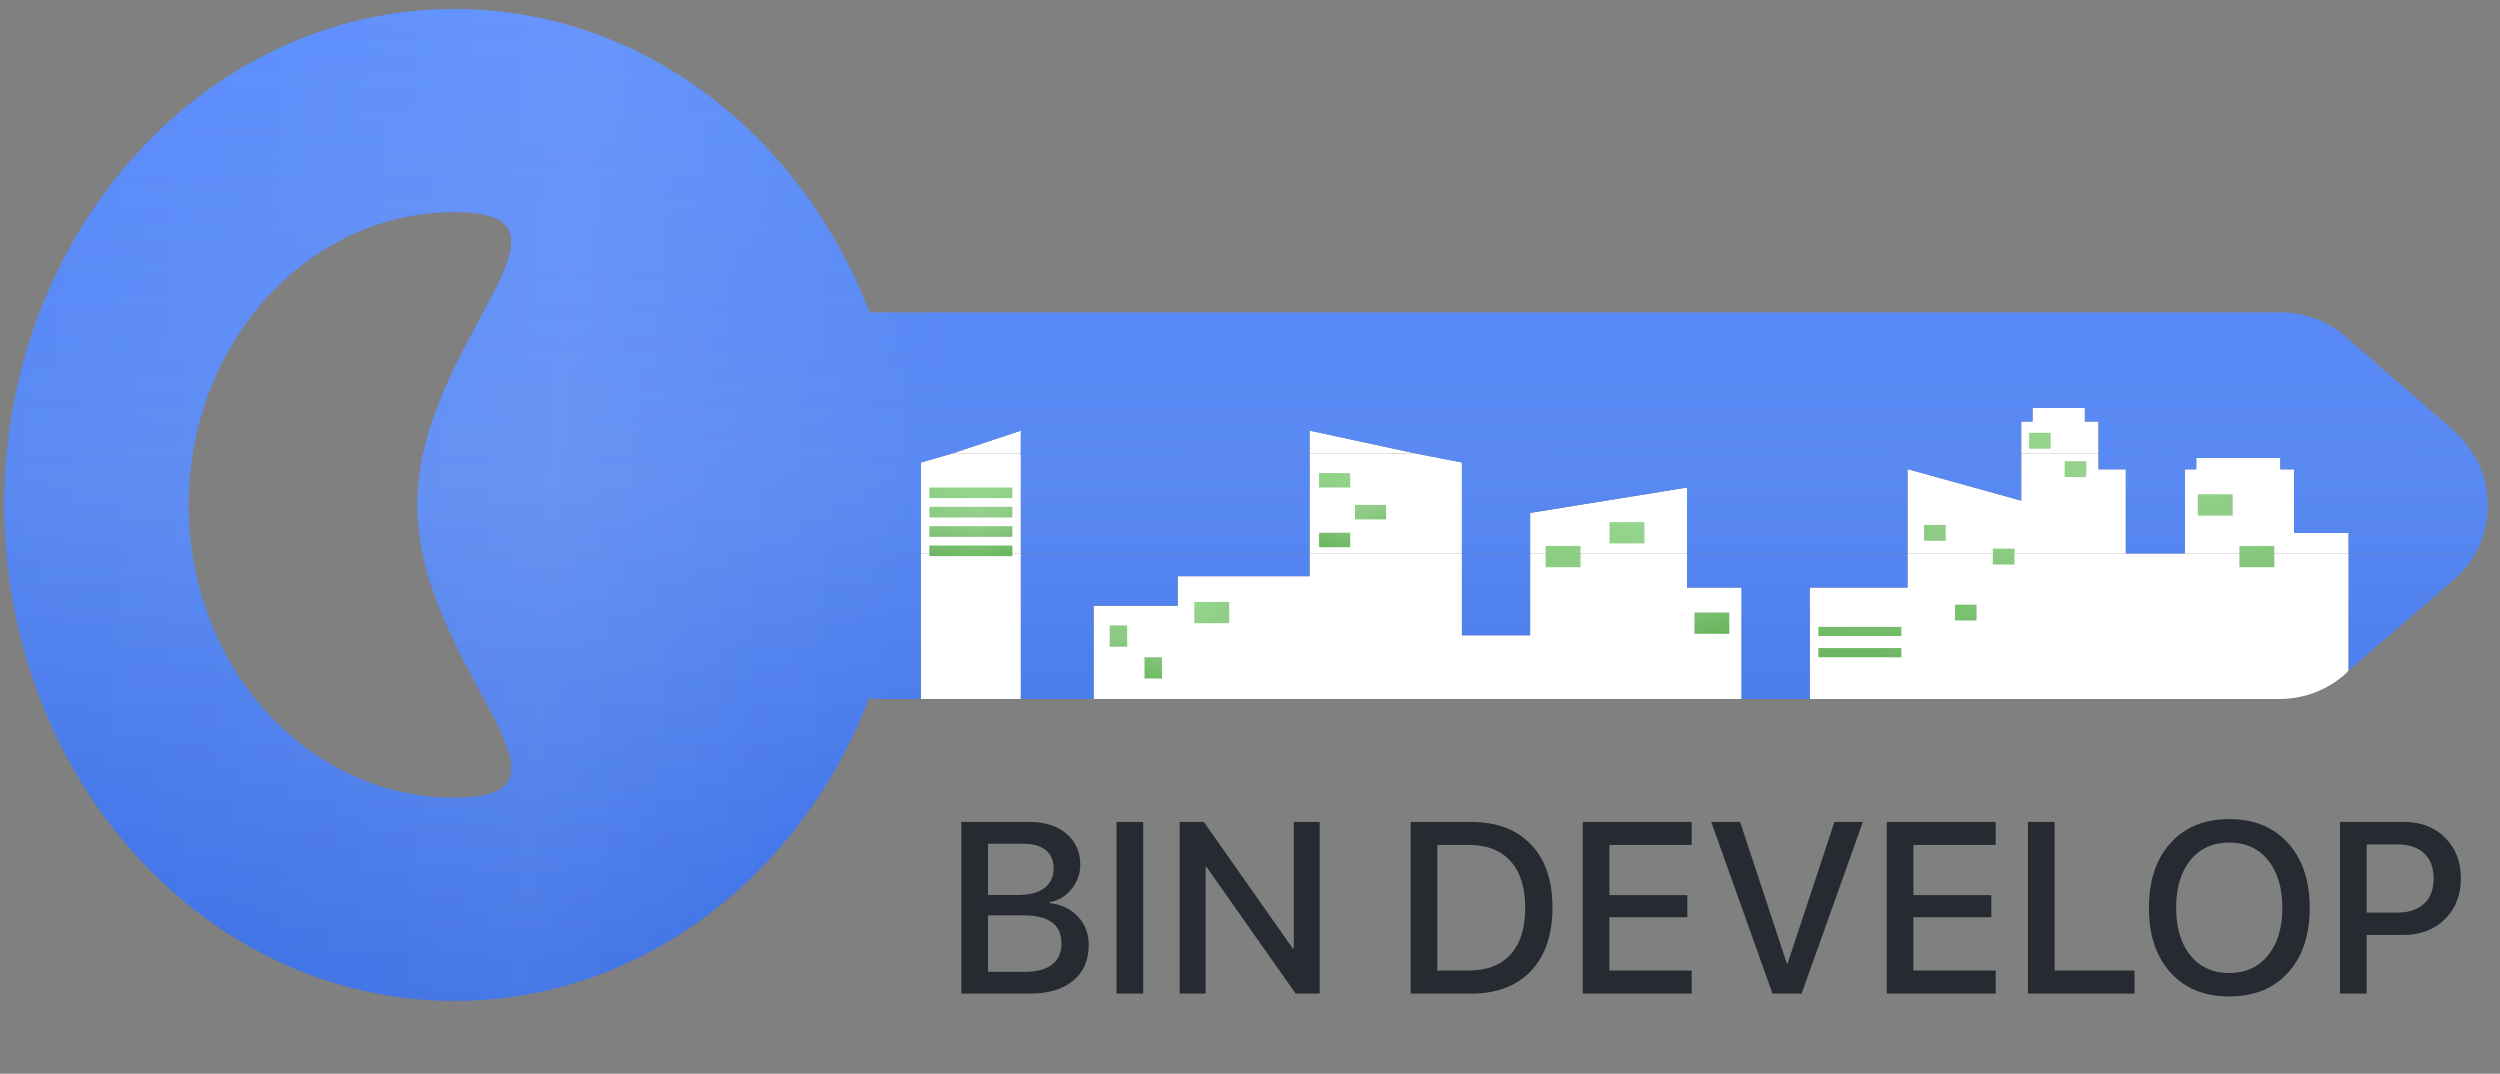 <?xml version="1.0" encoding="UTF-8"?> <svg xmlns="http://www.w3.org/2000/svg" width="156" height="67" viewBox="0 0 156 67" fill="none"><rect x="0" y="0" width="156" height="67" fill="#808080" stroke="none"/> <path d="M63.702 26.872L59.432 28.294H63.702V26.872Z" fill="white"></path> <path d="M63.701 34.536H57.459V43.616H63.701V34.536Z" fill="white"></path> <path d="M59.431 28.294L57.459 28.86V34.536H63.701V28.294H59.431Z" fill="white"></path> <path d="M81.719 26.872V28.294H88.319L81.719 26.872Z" fill="white"></path> <path d="M105.27 36.664V34.536H95.481V39.643H91.225V34.536H81.72V35.955H73.491V37.799H68.242V43.616H108.675V36.664H105.27Z" fill="white"></path> <path d="M95.481 32.006V34.536H105.269V30.421L95.481 32.006Z" fill="white"></path> <path d="M88.319 28.294H81.719V34.536H91.224V28.86L88.319 28.294Z" fill="white"></path> <path d="M130.095 26.308V25.457H126.832V26.308H126.123V28.294H130.947V26.308H130.095Z" fill="white"></path> <path d="M136.338 34.536H135.328H133.696H132.649H119.03V36.664H112.93V43.616H142.296C143.783 43.606 145.215 43.059 146.328 42.075L146.554 41.837V34.536H136.338Z" fill="white"></path> <path d="M146.552 33.26H143.148V29.288H142.296V28.578H137.047V29.288H136.338V34.537H146.552V33.26Z" fill="white"></path> <path d="M126.125 31.241L119.031 29.273V34.536H132.651V29.287H130.948V28.294H126.125V31.241Z" fill="white"></path> <path d="M146.553 41.842L153.092 36.205C153.638 35.724 154.107 35.161 154.481 34.536H146.556L146.553 41.842Z" fill="url(#paint0_linear_266_1588)"></path> <path d="M146.553 41.842L153.092 36.205C153.638 35.724 154.107 35.161 154.481 34.536H146.556L146.553 41.842Z" fill="url(#paint1_linear_266_1588)" fill-opacity="0.09"></path> <path d="M146.553 41.842L153.092 36.205C153.638 35.724 154.107 35.161 154.481 34.536H146.556L146.553 41.842Z" fill="url(#paint2_linear_266_1588)" fill-opacity="0.1"></path> <path d="M48.664 34.536V37.402C48.671 39.046 49.327 40.62 50.488 41.784C51.65 42.947 53.224 43.606 54.868 43.616H57.46V34.536H48.664Z" fill="url(#paint3_linear_266_1588)"></path> <path d="M48.664 34.536V37.402C48.671 39.046 49.327 40.62 50.488 41.784C51.65 42.947 53.224 43.606 54.868 43.616H57.46V34.536H48.664Z" fill="url(#paint4_linear_266_1588)" fill-opacity="0.09"></path> <path d="M48.664 34.536V37.402C48.671 39.046 49.327 40.62 50.488 41.784C51.65 42.947 53.224 43.606 54.868 43.616H57.46V34.536H48.664Z" fill="url(#paint5_linear_266_1588)" fill-opacity="0.1"></path> <path d="M95.48 34.536H91.224V39.643H95.48V34.536Z" fill="url(#paint6_linear_266_1588)"></path> <path d="M95.48 34.536H91.224V39.643H95.48V34.536Z" fill="url(#paint7_linear_266_1588)" fill-opacity="0.09"></path> <path d="M95.48 34.536H91.224V39.643H95.48V34.536Z" fill="url(#paint8_linear_266_1588)" fill-opacity="0.1"></path> <path d="M119.03 36.664V34.536H105.269V36.664H108.674V43.616H112.93V36.664H119.03Z" fill="url(#paint9_linear_266_1588)"></path> <path d="M119.03 36.664V34.536H105.269V36.664H108.674V43.616H112.93V36.664H119.03Z" fill="url(#paint10_linear_266_1588)" fill-opacity="0.09"></path> <path d="M119.03 36.664V34.536H105.269V36.664H108.674V43.616H112.93V36.664H119.03Z" fill="url(#paint11_linear_266_1588)" fill-opacity="0.1"></path> <path d="M126.124 31.241V28.294H88.319L91.224 28.86V34.536H95.48V32.005L105.269 30.421V34.536H119.03V29.273L126.124 31.241Z" fill="url(#paint12_linear_266_1588)"></path> <path d="M126.124 31.241V28.294H88.319L91.224 28.86V34.536H95.48V32.005L105.269 30.421V34.536H119.03V29.273L126.124 31.241Z" fill="url(#paint13_linear_266_1588)" fill-opacity="0.09"></path> <path d="M126.124 31.241V28.294H88.319L91.224 28.86V34.536H95.48V32.005L105.269 30.421V34.536H119.03V29.273L126.124 31.241Z" fill="url(#paint14_linear_266_1588)" fill-opacity="0.1"></path> <path d="M154.339 28.334L130.947 28.262V29.287H132.65V34.536H136.338V29.287H137.048V28.578H142.297V29.287H143.148V33.259H146.553V34.536H154.481C155.525 32.55 155.499 30.178 154.339 28.334Z" fill="url(#paint15_linear_266_1588)"></path> <path d="M154.339 28.334L130.947 28.262V29.287H132.65V34.536H136.338V29.287H137.048V28.578H142.297V29.287H143.148V33.259H146.553V34.536H154.481C155.525 32.55 155.499 30.178 154.339 28.334Z" fill="url(#paint16_linear_266_1588)" fill-opacity="0.09"></path> <path d="M154.339 28.334L130.947 28.262V29.287H132.65V34.536H136.338V29.287H137.048V28.578H142.297V29.287H143.148V33.259H146.553V34.536H154.481C155.525 32.55 155.499 30.178 154.339 28.334Z" fill="url(#paint17_linear_266_1588)" fill-opacity="0.1"></path> <path d="M63.702 26.872L63.685 28.365L81.719 28.291V26.872L88.319 28.291L107.238 28.365L126.124 28.291V26.305H126.833V25.454H130.096V26.305H130.947V28.291L154.339 28.334C154.021 27.908 153.595 27.287 153.112 26.864L146.346 20.992C145.221 20.019 143.782 19.487 142.296 19.495H54.868C51.463 19.495 48.664 22.206 48.664 25.611V28.294H59.429L63.702 26.872Z" fill="url(#paint18_linear_266_1588)"></path> <path d="M63.702 26.872L63.685 28.365L81.719 28.291V26.872L88.319 28.291L107.238 28.365L126.124 28.291V26.305H126.833V25.454H130.096V26.305H130.947V28.291L154.339 28.334C154.021 27.908 153.595 27.287 153.112 26.864L146.346 20.992C145.221 20.019 143.782 19.487 142.296 19.495H54.868C51.463 19.495 48.664 22.206 48.664 25.611V28.294H59.429L63.702 26.872Z" fill="url(#paint19_linear_266_1588)" fill-opacity="0.09"></path> <path d="M63.702 26.872L63.685 28.365L81.719 28.291V26.872L88.319 28.291L107.238 28.365L126.124 28.291V26.305H126.833V25.454H130.096V26.305H130.947V28.291L154.339 28.334C154.021 27.908 153.595 27.287 153.112 26.864L146.346 20.992C145.221 20.019 143.782 19.487 142.296 19.495H54.868C51.463 19.495 48.664 22.206 48.664 25.611V28.294H59.429L63.702 26.872Z" fill="url(#paint20_linear_266_1588)" fill-opacity="0.1"></path> <path d="M73.491 37.799V35.955H81.719V34.536H63.702V43.616H68.242V37.799H73.491Z" fill="url(#paint21_linear_266_1588)"></path> <path d="M73.491 37.799V35.955H81.719V34.536H63.702V43.616H68.242V37.799H73.491Z" fill="url(#paint22_linear_266_1588)" fill-opacity="0.09"></path> <path d="M73.491 37.799V35.955H81.719V34.536H63.702V43.616H68.242V37.799H73.491Z" fill="url(#paint23_linear_266_1588)" fill-opacity="0.1"></path> <path d="M81.719 28.294H63.702V34.536H81.719V28.294Z" fill="url(#paint24_linear_266_1588)"></path> <path d="M81.719 28.294H63.702V34.536H81.719V28.294Z" fill="url(#paint25_linear_266_1588)" fill-opacity="0.09"></path> <path d="M81.719 28.294H63.702V34.536H81.719V28.294Z" fill="url(#paint26_linear_266_1588)" fill-opacity="0.1"></path> <path d="M57.46 28.86L59.431 28.294H48.664V34.536H57.46V28.86Z" fill="url(#paint27_linear_266_1588)"></path> <path d="M57.46 28.86L59.431 28.294H48.664V34.536H57.46V28.86Z" fill="url(#paint28_linear_266_1588)" fill-opacity="0.09"></path> <path d="M57.46 28.86L59.431 28.294H48.664V34.536H57.46V28.86Z" fill="url(#paint29_linear_266_1588)" fill-opacity="0.1"></path> <path d="M28.36 0.559C12.846 0.559 0.27 14.415 0.27 31.507C0.27 48.599 12.846 62.457 28.36 62.457C43.873 62.457 56.45 48.601 56.45 31.507C56.45 14.414 43.876 0.559 28.36 0.559ZM28.36 49.779C19.201 49.779 11.775 41.598 11.775 31.507C11.775 21.416 19.202 13.236 28.36 13.236C37.517 13.236 26.037 21.413 26.037 31.507C26.037 41.601 37.52 49.779 28.36 49.779Z" fill="url(#paint30_linear_266_1588)"></path> <path d="M28.36 0.559C12.846 0.559 0.27 14.415 0.27 31.507C0.27 48.599 12.846 62.457 28.36 62.457C43.873 62.457 56.45 48.601 56.45 31.507C56.45 14.414 43.876 0.559 28.36 0.559ZM28.36 49.779C19.201 49.779 11.775 41.598 11.775 31.507C11.775 21.416 19.202 13.236 28.36 13.236C37.517 13.236 26.037 21.413 26.037 31.507C26.037 41.601 37.52 49.779 28.36 49.779Z" fill="url(#paint31_linear_266_1588)" fill-opacity="0.09"></path> <path d="M28.36 0.559C12.846 0.559 0.27 14.415 0.27 31.507C0.27 48.599 12.846 62.457 28.36 62.457C43.873 62.457 56.45 48.601 56.45 31.507C56.45 14.414 43.876 0.559 28.36 0.559ZM28.36 49.779C19.201 49.779 11.775 41.598 11.775 31.507C11.775 21.416 19.202 13.236 28.36 13.236C37.517 13.236 26.037 21.413 26.037 31.507C26.037 41.601 37.52 49.779 28.36 49.779Z" fill="url(#paint32_linear_266_1588)" fill-opacity="0.1"></path> <path d="M84.253 29.521H82.311V30.419H84.253V29.521Z" fill="url(#paint33_linear_266_1588)"></path> <path d="M84.253 29.521H82.311V30.419H84.253V29.521Z" fill="url(#paint34_linear_266_1588)" fill-opacity="0.09"></path> <path d="M84.253 29.521H82.311V30.419H84.253V29.521Z" fill="url(#paint35_linear_266_1588)" fill-opacity="0.1"></path> <path d="M86.491 31.508H84.549V32.406H86.491V31.508Z" fill="url(#paint36_linear_266_1588)"></path> <path d="M86.491 31.508H84.549V32.406H86.491V31.508Z" fill="url(#paint37_linear_266_1588)" fill-opacity="0.09"></path> <path d="M86.491 31.508H84.549V32.406H86.491V31.508Z" fill="url(#paint38_linear_266_1588)" fill-opacity="0.1"></path> <path d="M84.253 33.245H82.311V34.144H84.253V33.245Z" fill="url(#paint39_linear_266_1588)"></path> <path d="M84.253 33.245H82.311V34.144H84.253V33.245Z" fill="url(#paint40_linear_266_1588)" fill-opacity="0.09"></path> <path d="M84.253 33.245H82.311V34.144H84.253V33.245Z" fill="url(#paint41_linear_266_1588)" fill-opacity="0.1"></path> <path d="M107.908 38.223H105.734V39.549H107.908V38.223Z" fill="url(#paint42_linear_266_1588)"></path> <path d="M107.908 38.223H105.734V39.549H107.908V38.223Z" fill="url(#paint43_linear_266_1588)" fill-opacity="0.09"></path> <path d="M107.908 38.223H105.734V39.549H107.908V38.223Z" fill="url(#paint44_linear_266_1588)" fill-opacity="0.1"></path> <path d="M98.626 34.066H96.451V35.392H98.626V34.066Z" fill="url(#paint45_linear_266_1588)"></path> <path d="M98.626 34.066H96.451V35.392H98.626V34.066Z" fill="url(#paint46_linear_266_1588)" fill-opacity="0.09"></path> <path d="M98.626 34.066H96.451V35.392H98.626V34.066Z" fill="url(#paint47_linear_266_1588)" fill-opacity="0.1"></path> <path d="M102.611 32.582H100.436V33.908H102.611V32.582Z" fill="url(#paint48_linear_266_1588)"></path> <path d="M102.611 32.582H100.436V33.908H102.611V32.582Z" fill="url(#paint49_linear_266_1588)" fill-opacity="0.09"></path> <path d="M102.611 32.582H100.436V33.908H102.611V32.582Z" fill="url(#paint50_linear_266_1588)" fill-opacity="0.1"></path> <path d="M76.699 37.56H74.524V38.886H76.699V37.56Z" fill="url(#paint51_linear_266_1588)"></path> <path d="M76.699 37.56H74.524V38.886H76.699V37.56Z" fill="url(#paint52_linear_266_1588)" fill-opacity="0.09"></path> <path d="M76.699 37.56H74.524V38.886H76.699V37.56Z" fill="url(#paint53_linear_266_1588)" fill-opacity="0.1"></path> <path d="M70.336 39.028H69.248V40.354H70.336V39.028Z" fill="url(#paint54_linear_266_1588)"></path> <path d="M70.336 39.028H69.248V40.354H70.336V39.028Z" fill="url(#paint55_linear_266_1588)" fill-opacity="0.09"></path> <path d="M70.336 39.028H69.248V40.354H70.336V39.028Z" fill="url(#paint56_linear_266_1588)" fill-opacity="0.1"></path> <path d="M72.507 41.013H71.419V42.339H72.507V41.013Z" fill="url(#paint57_linear_266_1588)"></path> <path d="M72.507 41.013H71.419V42.339H72.507V41.013Z" fill="url(#paint58_linear_266_1588)" fill-opacity="0.09"></path> <path d="M72.507 41.013H71.419V42.339H72.507V41.013Z" fill="url(#paint59_linear_266_1588)" fill-opacity="0.1"></path> <path d="M139.319 30.845H137.144V32.171H139.319V30.845Z" fill="url(#paint60_linear_266_1588)"></path> <path d="M139.319 30.845H137.144V32.171H139.319V30.845Z" fill="url(#paint61_linear_266_1588)" fill-opacity="0.09"></path> <path d="M139.319 30.845H137.144V32.171H139.319V30.845Z" fill="url(#paint62_linear_266_1588)" fill-opacity="0.1"></path> <path d="M141.915 34.067H139.74V35.393H141.915V34.067Z" fill="url(#paint63_linear_266_1588)"></path> <path d="M141.915 34.067H139.74V35.393H141.915V34.067Z" fill="url(#paint64_linear_266_1588)" fill-opacity="0.09"></path> <path d="M141.915 34.067H139.74V35.393H141.915V34.067Z" fill="url(#paint65_linear_266_1588)" fill-opacity="0.1"></path> <path d="M118.643 39.117H113.465V39.69H118.643V39.117Z" fill="url(#paint66_linear_266_1588)"></path> <path d="M118.643 39.117H113.465V39.69H118.643V39.117Z" fill="url(#paint67_linear_266_1588)" fill-opacity="0.09"></path> <path d="M118.643 39.117H113.465V39.69H118.643V39.117Z" fill="url(#paint68_linear_266_1588)" fill-opacity="0.1"></path> <path d="M118.643 40.44H113.465V41.013H118.643V40.44Z" fill="url(#paint69_linear_266_1588)"></path> <path d="M118.643 40.44H113.465V41.013H118.643V40.44Z" fill="url(#paint70_linear_266_1588)" fill-opacity="0.09"></path> <path d="M118.643 40.44H113.465V41.013H118.643V40.44Z" fill="url(#paint71_linear_266_1588)" fill-opacity="0.1"></path> <path d="M121.409 32.755H120.062V33.742H121.409V32.755Z" fill="url(#paint72_linear_266_1588)"></path> <path d="M121.409 32.755H120.062V33.742H121.409V32.755Z" fill="url(#paint73_linear_266_1588)" fill-opacity="0.09"></path> <path d="M121.409 32.755H120.062V33.742H121.409V32.755Z" fill="url(#paint74_linear_266_1588)" fill-opacity="0.1"></path> <path d="M127.964 27.009H126.616V27.996H127.964V27.009Z" fill="url(#paint75_linear_266_1588)"></path> <path d="M127.964 27.009H126.616V27.996H127.964V27.009Z" fill="url(#paint76_linear_266_1588)" fill-opacity="0.09"></path> <path d="M127.964 27.009H126.616V27.996H127.964V27.009Z" fill="url(#paint77_linear_266_1588)" fill-opacity="0.1"></path> <path d="M130.183 28.779H128.835V29.767H130.183V28.779Z" fill="url(#paint78_linear_266_1588)"></path> <path d="M130.183 28.779H128.835V29.767H130.183V28.779Z" fill="url(#paint79_linear_266_1588)" fill-opacity="0.09"></path> <path d="M130.183 28.779H128.835V29.767H130.183V28.779Z" fill="url(#paint80_linear_266_1588)" fill-opacity="0.1"></path> <path d="M125.701 34.237H124.353V35.224H125.701V34.237Z" fill="url(#paint81_linear_266_1588)"></path> <path d="M125.701 34.237H124.353V35.224H125.701V34.237Z" fill="url(#paint82_linear_266_1588)" fill-opacity="0.09"></path> <path d="M125.701 34.237H124.353V35.224H125.701V34.237Z" fill="url(#paint83_linear_266_1588)" fill-opacity="0.1"></path> <path d="M123.337 37.73H121.99V38.717H123.337V37.73Z" fill="url(#paint84_linear_266_1588)"></path> <path d="M123.337 37.73H121.99V38.717H123.337V37.73Z" fill="url(#paint85_linear_266_1588)" fill-opacity="0.09"></path> <path d="M123.337 37.73H121.99V38.717H123.337V37.73Z" fill="url(#paint86_linear_266_1588)" fill-opacity="0.1"></path> <path d="M63.172 30.421H57.994V31.083H63.172V30.421Z" fill="url(#paint87_linear_266_1588)"></path> <path d="M63.172 30.421H57.994V31.083H63.172V30.421Z" fill="url(#paint88_linear_266_1588)" fill-opacity="0.09"></path> <path d="M63.172 30.421H57.994V31.083H63.172V30.421Z" fill="url(#paint89_linear_266_1588)" fill-opacity="0.1"></path> <path d="M63.172 31.627H57.994V32.289H63.172V31.627Z" fill="url(#paint90_linear_266_1588)"></path> <path d="M63.172 31.627H57.994V32.289H63.172V31.627Z" fill="url(#paint91_linear_266_1588)" fill-opacity="0.09"></path> <path d="M63.172 31.627H57.994V32.289H63.172V31.627Z" fill="url(#paint92_linear_266_1588)" fill-opacity="0.1"></path> <path d="M63.172 32.834H57.994V33.497H63.172V32.834Z" fill="url(#paint93_linear_266_1588)"></path> <path d="M63.172 32.834H57.994V33.497H63.172V32.834Z" fill="url(#paint94_linear_266_1588)" fill-opacity="0.09"></path> <path d="M63.172 32.834H57.994V33.497H63.172V32.834Z" fill="url(#paint95_linear_266_1588)" fill-opacity="0.1"></path> <path d="M63.172 34.04H57.994V34.703H63.172V34.04Z" fill="url(#paint96_linear_266_1588)"></path> <path d="M63.172 34.04H57.994V34.703H63.172V34.04Z" fill="url(#paint97_linear_266_1588)" fill-opacity="0.09"></path> <path d="M63.172 34.04H57.994V34.703H63.172V34.04Z" fill="url(#paint98_linear_266_1588)" fill-opacity="0.1"></path> <path d="M64.284 62H59.987V51.29H64.262C65.212 51.29 65.974 51.535 66.548 52.025C67.122 52.51 67.409 53.156 67.409 53.962C67.409 54.531 67.223 55.041 66.852 55.491C66.486 55.936 66.036 56.203 65.502 56.293V56.352C66.234 56.436 66.823 56.718 67.268 57.198C67.713 57.673 67.936 58.264 67.936 58.972C67.936 59.917 67.612 60.659 66.964 61.198C66.316 61.733 65.422 62 64.284 62ZM61.65 52.648V55.847H63.513C64.23 55.847 64.782 55.704 65.168 55.417C65.553 55.13 65.746 54.722 65.746 54.192C65.746 53.697 65.583 53.316 65.257 53.049C64.93 52.782 64.465 52.648 63.861 52.648H61.65ZM61.65 60.642H63.943C64.69 60.642 65.259 60.491 65.65 60.189C66.041 59.887 66.236 59.447 66.236 58.868C66.236 57.7 65.44 57.116 63.846 57.116H61.65V60.642ZM71.335 62H69.672V51.29H71.335V62ZM75.231 62H73.613V51.29H75.12L80.671 59.187H80.731V51.29H82.349V62H80.849L75.298 54.111H75.231V62ZM88.026 51.29H91.803C93.397 51.29 94.639 51.758 95.529 52.693C96.425 53.628 96.873 54.939 96.873 56.627C96.873 58.319 96.427 59.637 95.537 60.582C94.646 61.528 93.402 62 91.803 62H88.026V51.29ZM89.688 52.723V60.56H91.648C92.786 60.56 93.656 60.224 94.26 59.551C94.869 58.878 95.173 57.908 95.173 56.641C95.173 55.38 94.869 54.412 94.26 53.739C93.651 53.062 92.781 52.723 91.648 52.723H89.688ZM105.563 60.56V62H98.765V51.29H105.563V52.723H100.427V55.855H105.289V57.235H100.427V60.56H105.563ZM112.421 62H110.603L106.78 51.29H108.584L111.501 60.13H111.545L114.469 51.29H116.243L112.421 62ZM124.533 60.56V62H117.735V51.29H124.533V52.723H119.397V55.855H124.258V57.235H119.397V60.56H124.533ZM133.194 60.56V62H126.544V51.29H128.207V60.56H133.194ZM139.109 51.112C140.648 51.112 141.868 51.609 142.768 52.604C143.673 53.598 144.126 54.947 144.126 56.649C144.126 58.351 143.676 59.699 142.775 60.694C141.875 61.683 140.653 62.178 139.109 62.178C137.565 62.178 136.343 61.683 135.443 60.694C134.542 59.699 134.092 58.351 134.092 56.649C134.092 54.947 134.542 53.598 135.443 52.604C136.343 51.609 137.565 51.112 139.109 51.112ZM139.109 52.574C138.09 52.574 137.281 52.94 136.682 53.673C136.088 54.405 135.791 55.397 135.791 56.649C135.791 57.896 136.088 58.885 136.682 59.618C137.281 60.35 138.09 60.716 139.109 60.716C140.123 60.716 140.927 60.35 141.521 59.618C142.12 58.885 142.419 57.896 142.419 56.649C142.419 55.397 142.12 54.405 141.521 53.673C140.927 52.94 140.123 52.574 139.109 52.574ZM146.019 51.29H150.034C151.073 51.29 151.919 51.617 152.572 52.27C153.23 52.923 153.559 53.769 153.559 54.808C153.559 55.852 153.225 56.703 152.557 57.361C151.894 58.014 151.036 58.341 149.982 58.341H147.681V62H146.019V51.29ZM147.681 52.693V56.946H149.588C150.311 56.946 150.87 56.76 151.266 56.389C151.662 56.018 151.86 55.493 151.86 54.816C151.86 54.143 151.662 53.621 151.266 53.25C150.875 52.879 150.318 52.693 149.596 52.693H147.681Z" fill="#262B32"></path> <defs> <linearGradient id="paint0_linear_266_1588" x1="28.36" y1="0.559" x2="28.36" y2="62.457" gradientUnits="userSpaceOnUse"> <stop stop-color="#588BFD"></stop> <stop offset="1" stop-color="#356BE4"></stop> </linearGradient> <linearGradient id="paint1_linear_266_1588" x1="56.45" y1="62.457" x2="-4.618" y2="58.3" gradientUnits="userSpaceOnUse"> <stop stop-color="white" stop-opacity="0"></stop> <stop offset="0.39" stop-color="white"></stop> <stop offset="1" stop-color="white" stop-opacity="0"></stop> </linearGradient> <linearGradient id="paint2_linear_266_1588" x1="28.36" y1="0.559" x2="28.36" y2="62.457" gradientUnits="userSpaceOnUse"> <stop stop-color="white" stop-opacity="0"></stop> <stop offset="0.477" stop-color="white"></stop> <stop offset="1" stop-color="white" stop-opacity="0"></stop> </linearGradient> <linearGradient id="paint3_linear_266_1588" x1="28.36" y1="0.559" x2="28.36" y2="62.457" gradientUnits="userSpaceOnUse"> <stop stop-color="#588BFD"></stop> <stop offset="1" stop-color="#356BE4"></stop> </linearGradient> <linearGradient id="paint4_linear_266_1588" x1="56.45" y1="62.457" x2="-4.618" y2="58.3" gradientUnits="userSpaceOnUse"> <stop stop-color="white" stop-opacity="0"></stop> <stop offset="0.39" stop-color="white"></stop> <stop offset="1" stop-color="white" stop-opacity="0"></stop> </linearGradient> <linearGradient id="paint5_linear_266_1588" x1="28.36" y1="0.559" x2="28.36" y2="62.457" gradientUnits="userSpaceOnUse"> <stop stop-color="white" stop-opacity="0"></stop> <stop offset="0.477" stop-color="white"></stop> <stop offset="1" stop-color="white" stop-opacity="0"></stop> </linearGradient> <linearGradient id="paint6_linear_266_1588" x1="28.36" y1="0.559" x2="28.36" y2="62.457" gradientUnits="userSpaceOnUse"> <stop stop-color="#588BFD"></stop> <stop offset="1" stop-color="#356BE4"></stop> </linearGradient> <linearGradient id="paint7_linear_266_1588" x1="56.45" y1="62.457" x2="-4.618" y2="58.3" gradientUnits="userSpaceOnUse"> <stop stop-color="white" stop-opacity="0"></stop> <stop offset="0.39" stop-color="white"></stop> <stop offset="1" stop-color="white" stop-opacity="0"></stop> </linearGradient> <linearGradient id="paint8_linear_266_1588" x1="28.36" y1="0.559" x2="28.36" y2="62.457" gradientUnits="userSpaceOnUse"> <stop stop-color="white" stop-opacity="0"></stop> <stop offset="0.477" stop-color="white"></stop> <stop offset="1" stop-color="white" stop-opacity="0"></stop> </linearGradient> <linearGradient id="paint9_linear_266_1588" x1="28.36" y1="0.559" x2="28.36" y2="62.457" gradientUnits="userSpaceOnUse"> <stop stop-color="#588BFD"></stop> <stop offset="1" stop-color="#356BE4"></stop> </linearGradient> <linearGradient id="paint10_linear_266_1588" x1="56.45" y1="62.457" x2="-4.618" y2="58.3" gradientUnits="userSpaceOnUse"> <stop stop-color="white" stop-opacity="0"></stop> <stop offset="0.39" stop-color="white"></stop> <stop offset="1" stop-color="white" stop-opacity="0"></stop> </linearGradient> <linearGradient id="paint11_linear_266_1588" x1="28.36" y1="0.559" x2="28.36" y2="62.457" gradientUnits="userSpaceOnUse"> <stop stop-color="white" stop-opacity="0"></stop> <stop offset="0.477" stop-color="white"></stop> <stop offset="1" stop-color="white" stop-opacity="0"></stop> </linearGradient> <linearGradient id="paint12_linear_266_1588" x1="28.36" y1="0.559" x2="28.36" y2="62.457" gradientUnits="userSpaceOnUse"> <stop stop-color="#588BFD"></stop> <stop offset="1" stop-color="#356BE4"></stop> </linearGradient> <linearGradient id="paint13_linear_266_1588" x1="56.45" y1="62.457" x2="-4.618" y2="58.3" gradientUnits="userSpaceOnUse"> <stop stop-color="white" stop-opacity="0"></stop> <stop offset="0.39" stop-color="white"></stop> <stop offset="1" stop-color="white" stop-opacity="0"></stop> </linearGradient> <linearGradient id="paint14_linear_266_1588" x1="28.36" y1="0.559" x2="28.36" y2="62.457" gradientUnits="userSpaceOnUse"> <stop stop-color="white" stop-opacity="0"></stop> <stop offset="0.477" stop-color="white"></stop> <stop offset="1" stop-color="white" stop-opacity="0"></stop> </linearGradient> <linearGradient id="paint15_linear_266_1588" x1="28.36" y1="0.559" x2="28.36" y2="62.457" gradientUnits="userSpaceOnUse"> <stop stop-color="#588BFD"></stop> <stop offset="1" stop-color="#356BE4"></stop> </linearGradient> <linearGradient id="paint16_linear_266_1588" x1="56.45" y1="62.457" x2="-4.618" y2="58.3" gradientUnits="userSpaceOnUse"> <stop stop-color="white" stop-opacity="0"></stop> <stop offset="0.39" stop-color="white"></stop> <stop offset="1" stop-color="white" stop-opacity="0"></stop> </linearGradient> <linearGradient id="paint17_linear_266_1588" x1="28.36" y1="0.559" x2="28.36" y2="62.457" gradientUnits="userSpaceOnUse"> <stop stop-color="white" stop-opacity="0"></stop> <stop offset="0.477" stop-color="white"></stop> <stop offset="1" stop-color="white" stop-opacity="0"></stop> </linearGradient> <linearGradient id="paint18_linear_266_1588" x1="28.36" y1="0.559" x2="28.36" y2="62.457" gradientUnits="userSpaceOnUse"> <stop stop-color="#588BFD"></stop> <stop offset="1" stop-color="#356BE4"></stop> </linearGradient> <linearGradient id="paint19_linear_266_1588" x1="56.45" y1="62.457" x2="-4.618" y2="58.3" gradientUnits="userSpaceOnUse"> <stop stop-color="white" stop-opacity="0"></stop> <stop offset="0.39" stop-color="white"></stop> <stop offset="1" stop-color="white" stop-opacity="0"></stop> </linearGradient> <linearGradient id="paint20_linear_266_1588" x1="28.36" y1="0.559" x2="28.36" y2="62.457" gradientUnits="userSpaceOnUse"> <stop stop-color="white" stop-opacity="0"></stop> <stop offset="0.477" stop-color="white"></stop> <stop offset="1" stop-color="white" stop-opacity="0"></stop> </linearGradient> <linearGradient id="paint21_linear_266_1588" x1="28.36" y1="0.559" x2="28.36" y2="62.457" gradientUnits="userSpaceOnUse"> <stop stop-color="#588BFD"></stop> <stop offset="1" stop-color="#356BE4"></stop> </linearGradient> <linearGradient id="paint22_linear_266_1588" x1="56.45" y1="62.457" x2="-4.618" y2="58.3" gradientUnits="userSpaceOnUse"> <stop stop-color="white" stop-opacity="0"></stop> <stop offset="0.39" stop-color="white"></stop> <stop offset="1" stop-color="white" stop-opacity="0"></stop> </linearGradient> <linearGradient id="paint23_linear_266_1588" x1="28.36" y1="0.559" x2="28.36" y2="62.457" gradientUnits="userSpaceOnUse"> <stop stop-color="white" stop-opacity="0"></stop> <stop offset="0.477" stop-color="white"></stop> <stop offset="1" stop-color="white" stop-opacity="0"></stop> </linearGradient> <linearGradient id="paint24_linear_266_1588" x1="28.36" y1="0.559" x2="28.36" y2="62.457" gradientUnits="userSpaceOnUse"> <stop stop-color="#588BFD"></stop> <stop offset="1" stop-color="#356BE4"></stop> </linearGradient> <linearGradient id="paint25_linear_266_1588" x1="56.45" y1="62.457" x2="-4.618" y2="58.3" gradientUnits="userSpaceOnUse"> <stop stop-color="white" stop-opacity="0"></stop> <stop offset="0.39" stop-color="white"></stop> <stop offset="1" stop-color="white" stop-opacity="0"></stop> </linearGradient> <linearGradient id="paint26_linear_266_1588" x1="28.36" y1="0.559" x2="28.36" y2="62.457" gradientUnits="userSpaceOnUse"> <stop stop-color="white" stop-opacity="0"></stop> <stop offset="0.477" stop-color="white"></stop> <stop offset="1" stop-color="white" stop-opacity="0"></stop> </linearGradient> <linearGradient id="paint27_linear_266_1588" x1="28.36" y1="0.559" x2="28.36" y2="62.457" gradientUnits="userSpaceOnUse"> <stop stop-color="#588BFD"></stop> <stop offset="1" stop-color="#356BE4"></stop> </linearGradient> <linearGradient id="paint28_linear_266_1588" x1="56.45" y1="62.457" x2="-4.618" y2="58.3" gradientUnits="userSpaceOnUse"> <stop stop-color="white" stop-opacity="0"></stop> <stop offset="0.39" stop-color="white"></stop> <stop offset="1" stop-color="white" stop-opacity="0"></stop> </linearGradient> <linearGradient id="paint29_linear_266_1588" x1="28.36" y1="0.559" x2="28.36" y2="62.457" gradientUnits="userSpaceOnUse"> <stop stop-color="white" stop-opacity="0"></stop> <stop offset="0.477" stop-color="white"></stop> <stop offset="1" stop-color="white" stop-opacity="0"></stop> </linearGradient> <linearGradient id="paint30_linear_266_1588" x1="28.36" y1="0.559" x2="28.36" y2="62.457" gradientUnits="userSpaceOnUse"> <stop stop-color="#588BFD"></stop> <stop offset="1" stop-color="#356BE4"></stop> </linearGradient> <linearGradient id="paint31_linear_266_1588" x1="56.45" y1="62.457" x2="-4.618" y2="58.3" gradientUnits="userSpaceOnUse"> <stop stop-color="white" stop-opacity="0"></stop> <stop offset="0.39" stop-color="white"></stop> <stop offset="1" stop-color="white" stop-opacity="0"></stop> </linearGradient> <linearGradient id="paint32_linear_266_1588" x1="28.36" y1="0.559" x2="28.36" y2="62.457" gradientUnits="userSpaceOnUse"> <stop stop-color="white" stop-opacity="0"></stop> <stop offset="0.477" stop-color="white"></stop> <stop offset="1" stop-color="white" stop-opacity="0"></stop> </linearGradient> <linearGradient id="paint33_linear_266_1588" x1="84.401" y1="29.521" x2="84.401" y2="34.144" gradientUnits="userSpaceOnUse"> <stop stop-color="#8ED285"></stop> <stop offset="1" stop-color="#68B45C"></stop> </linearGradient> <linearGradient id="paint34_linear_266_1588" x1="86.491" y1="34.144" x2="81.947" y2="33.835" gradientUnits="userSpaceOnUse"> <stop stop-color="white" stop-opacity="0"></stop> <stop offset="0.39" stop-color="white"></stop> <stop offset="1" stop-color="white" stop-opacity="0"></stop> </linearGradient> <linearGradient id="paint35_linear_266_1588" x1="84.401" y1="29.521" x2="84.401" y2="34.144" gradientUnits="userSpaceOnUse"> <stop stop-color="white" stop-opacity="0"></stop> <stop offset="0.477" stop-color="white"></stop> <stop offset="1" stop-color="white" stop-opacity="0"></stop> </linearGradient> <linearGradient id="paint36_linear_266_1588" x1="84.401" y1="29.521" x2="84.401" y2="34.144" gradientUnits="userSpaceOnUse"> <stop stop-color="#8ED285"></stop> <stop offset="1" stop-color="#68B45C"></stop> </linearGradient> <linearGradient id="paint37_linear_266_1588" x1="86.491" y1="34.144" x2="81.947" y2="33.835" gradientUnits="userSpaceOnUse"> <stop stop-color="white" stop-opacity="0"></stop> <stop offset="0.39" stop-color="white"></stop> <stop offset="1" stop-color="white" stop-opacity="0"></stop> </linearGradient> <linearGradient id="paint38_linear_266_1588" x1="84.401" y1="29.521" x2="84.401" y2="34.144" gradientUnits="userSpaceOnUse"> <stop stop-color="white" stop-opacity="0"></stop> <stop offset="0.477" stop-color="white"></stop> <stop offset="1" stop-color="white" stop-opacity="0"></stop> </linearGradient> <linearGradient id="paint39_linear_266_1588" x1="84.401" y1="29.521" x2="84.401" y2="34.144" gradientUnits="userSpaceOnUse"> <stop stop-color="#8ED285"></stop> <stop offset="1" stop-color="#68B45C"></stop> </linearGradient> <linearGradient id="paint40_linear_266_1588" x1="86.491" y1="34.144" x2="81.947" y2="33.835" gradientUnits="userSpaceOnUse"> <stop stop-color="white" stop-opacity="0"></stop> <stop offset="0.39" stop-color="white"></stop> <stop offset="1" stop-color="white" stop-opacity="0"></stop> </linearGradient> <linearGradient id="paint41_linear_266_1588" x1="84.401" y1="29.521" x2="84.401" y2="34.144" gradientUnits="userSpaceOnUse"> <stop stop-color="white" stop-opacity="0"></stop> <stop offset="0.477" stop-color="white"></stop> <stop offset="1" stop-color="white" stop-opacity="0"></stop> </linearGradient> <linearGradient id="paint42_linear_266_1588" x1="102.18" y1="32.582" x2="102.18" y2="39.549" gradientUnits="userSpaceOnUse"> <stop stop-color="#8ED285"></stop> <stop offset="1" stop-color="#68B45C"></stop> </linearGradient> <linearGradient id="paint43_linear_266_1588" x1="107.908" y1="39.549" x2="95.584" y2="38.029" gradientUnits="userSpaceOnUse"> <stop stop-color="white" stop-opacity="0"></stop> <stop offset="0.39" stop-color="white"></stop> <stop offset="1" stop-color="white" stop-opacity="0"></stop> </linearGradient> <linearGradient id="paint44_linear_266_1588" x1="102.18" y1="32.582" x2="102.18" y2="39.549" gradientUnits="userSpaceOnUse"> <stop stop-color="white" stop-opacity="0"></stop> <stop offset="0.477" stop-color="white"></stop> <stop offset="1" stop-color="white" stop-opacity="0"></stop> </linearGradient> <linearGradient id="paint45_linear_266_1588" x1="102.18" y1="32.582" x2="102.18" y2="39.549" gradientUnits="userSpaceOnUse"> <stop stop-color="#8ED285"></stop> <stop offset="1" stop-color="#68B45C"></stop> </linearGradient> <linearGradient id="paint46_linear_266_1588" x1="107.908" y1="39.549" x2="95.584" y2="38.029" gradientUnits="userSpaceOnUse"> <stop stop-color="white" stop-opacity="0"></stop> <stop offset="0.39" stop-color="white"></stop> <stop offset="1" stop-color="white" stop-opacity="0"></stop> </linearGradient> <linearGradient id="paint47_linear_266_1588" x1="102.18" y1="32.582" x2="102.18" y2="39.549" gradientUnits="userSpaceOnUse"> <stop stop-color="white" stop-opacity="0"></stop> <stop offset="0.477" stop-color="white"></stop> <stop offset="1" stop-color="white" stop-opacity="0"></stop> </linearGradient> <linearGradient id="paint48_linear_266_1588" x1="102.18" y1="32.582" x2="102.18" y2="39.549" gradientUnits="userSpaceOnUse"> <stop stop-color="#8ED285"></stop> <stop offset="1" stop-color="#68B45C"></stop> </linearGradient> <linearGradient id="paint49_linear_266_1588" x1="107.908" y1="39.549" x2="95.584" y2="38.029" gradientUnits="userSpaceOnUse"> <stop stop-color="white" stop-opacity="0"></stop> <stop offset="0.39" stop-color="white"></stop> <stop offset="1" stop-color="white" stop-opacity="0"></stop> </linearGradient> <linearGradient id="paint50_linear_266_1588" x1="102.18" y1="32.582" x2="102.18" y2="39.549" gradientUnits="userSpaceOnUse"> <stop stop-color="white" stop-opacity="0"></stop> <stop offset="0.477" stop-color="white"></stop> <stop offset="1" stop-color="white" stop-opacity="0"></stop> </linearGradient> <linearGradient id="paint51_linear_266_1588" x1="72.974" y1="37.56" x2="72.974" y2="42.339" gradientUnits="userSpaceOnUse"> <stop stop-color="#8ED285"></stop> <stop offset="1" stop-color="#68B45C"></stop> </linearGradient> <linearGradient id="paint52_linear_266_1588" x1="76.699" y1="42.339" x2="68.672" y2="41.401" gradientUnits="userSpaceOnUse"> <stop stop-color="white" stop-opacity="0"></stop> <stop offset="0.39" stop-color="white"></stop> <stop offset="1" stop-color="white" stop-opacity="0"></stop> </linearGradient> <linearGradient id="paint53_linear_266_1588" x1="72.974" y1="37.56" x2="72.974" y2="42.339" gradientUnits="userSpaceOnUse"> <stop stop-color="white" stop-opacity="0"></stop> <stop offset="0.477" stop-color="white"></stop> <stop offset="1" stop-color="white" stop-opacity="0"></stop> </linearGradient> <linearGradient id="paint54_linear_266_1588" x1="72.974" y1="37.56" x2="72.974" y2="42.339" gradientUnits="userSpaceOnUse"> <stop stop-color="#8ED285"></stop> <stop offset="1" stop-color="#68B45C"></stop> </linearGradient> <linearGradient id="paint55_linear_266_1588" x1="76.699" y1="42.339" x2="68.672" y2="41.401" gradientUnits="userSpaceOnUse"> <stop stop-color="white" stop-opacity="0"></stop> <stop offset="0.39" stop-color="white"></stop> <stop offset="1" stop-color="white" stop-opacity="0"></stop> </linearGradient> <linearGradient id="paint56_linear_266_1588" x1="72.974" y1="37.56" x2="72.974" y2="42.339" gradientUnits="userSpaceOnUse"> <stop stop-color="white" stop-opacity="0"></stop> <stop offset="0.477" stop-color="white"></stop> <stop offset="1" stop-color="white" stop-opacity="0"></stop> </linearGradient> <linearGradient id="paint57_linear_266_1588" x1="72.974" y1="37.56" x2="72.974" y2="42.339" gradientUnits="userSpaceOnUse"> <stop stop-color="#8ED285"></stop> <stop offset="1" stop-color="#68B45C"></stop> </linearGradient> <linearGradient id="paint58_linear_266_1588" x1="76.699" y1="42.339" x2="68.672" y2="41.401" gradientUnits="userSpaceOnUse"> <stop stop-color="white" stop-opacity="0"></stop> <stop offset="0.39" stop-color="white"></stop> <stop offset="1" stop-color="white" stop-opacity="0"></stop> </linearGradient> <linearGradient id="paint59_linear_266_1588" x1="72.974" y1="37.56" x2="72.974" y2="42.339" gradientUnits="userSpaceOnUse"> <stop stop-color="white" stop-opacity="0"></stop> <stop offset="0.477" stop-color="white"></stop> <stop offset="1" stop-color="white" stop-opacity="0"></stop> </linearGradient> <linearGradient id="paint60_linear_266_1588" x1="127.69" y1="27.009" x2="127.69" y2="41.013" gradientUnits="userSpaceOnUse"> <stop stop-color="#8ED285"></stop> <stop offset="1" stop-color="#68B45C"></stop> </linearGradient> <linearGradient id="paint61_linear_266_1588" x1="141.915" y1="41.013" x2="111.551" y2="36.386" gradientUnits="userSpaceOnUse"> <stop stop-color="white" stop-opacity="0"></stop> <stop offset="0.39" stop-color="white"></stop> <stop offset="1" stop-color="white" stop-opacity="0"></stop> </linearGradient> <linearGradient id="paint62_linear_266_1588" x1="127.69" y1="27.009" x2="127.69" y2="41.013" gradientUnits="userSpaceOnUse"> <stop stop-color="white" stop-opacity="0"></stop> <stop offset="0.477" stop-color="white"></stop> <stop offset="1" stop-color="white" stop-opacity="0"></stop> </linearGradient> <linearGradient id="paint63_linear_266_1588" x1="127.69" y1="27.009" x2="127.69" y2="41.013" gradientUnits="userSpaceOnUse"> <stop stop-color="#8ED285"></stop> <stop offset="1" stop-color="#68B45C"></stop> </linearGradient> <linearGradient id="paint64_linear_266_1588" x1="141.915" y1="41.013" x2="111.551" y2="36.386" gradientUnits="userSpaceOnUse"> <stop stop-color="white" stop-opacity="0"></stop> <stop offset="0.39" stop-color="white"></stop> <stop offset="1" stop-color="white" stop-opacity="0"></stop> </linearGradient> <linearGradient id="paint65_linear_266_1588" x1="127.69" y1="27.009" x2="127.69" y2="41.013" gradientUnits="userSpaceOnUse"> <stop stop-color="white" stop-opacity="0"></stop> <stop offset="0.477" stop-color="white"></stop> <stop offset="1" stop-color="white" stop-opacity="0"></stop> </linearGradient> <linearGradient id="paint66_linear_266_1588" x1="127.69" y1="27.009" x2="127.69" y2="41.013" gradientUnits="userSpaceOnUse"> <stop stop-color="#8ED285"></stop> <stop offset="1" stop-color="#68B45C"></stop> </linearGradient> <linearGradient id="paint67_linear_266_1588" x1="141.915" y1="41.013" x2="111.551" y2="36.386" gradientUnits="userSpaceOnUse"> <stop stop-color="white" stop-opacity="0"></stop> <stop offset="0.39" stop-color="white"></stop> <stop offset="1" stop-color="white" stop-opacity="0"></stop> </linearGradient> <linearGradient id="paint68_linear_266_1588" x1="127.69" y1="27.009" x2="127.69" y2="41.013" gradientUnits="userSpaceOnUse"> <stop stop-color="white" stop-opacity="0"></stop> <stop offset="0.477" stop-color="white"></stop> <stop offset="1" stop-color="white" stop-opacity="0"></stop> </linearGradient> <linearGradient id="paint69_linear_266_1588" x1="127.69" y1="27.009" x2="127.69" y2="41.013" gradientUnits="userSpaceOnUse"> <stop stop-color="#8ED285"></stop> <stop offset="1" stop-color="#68B45C"></stop> </linearGradient> <linearGradient id="paint70_linear_266_1588" x1="141.915" y1="41.013" x2="111.551" y2="36.386" gradientUnits="userSpaceOnUse"> <stop stop-color="white" stop-opacity="0"></stop> <stop offset="0.39" stop-color="white"></stop> <stop offset="1" stop-color="white" stop-opacity="0"></stop> </linearGradient> <linearGradient id="paint71_linear_266_1588" x1="127.69" y1="27.009" x2="127.69" y2="41.013" gradientUnits="userSpaceOnUse"> <stop stop-color="white" stop-opacity="0"></stop> <stop offset="0.477" stop-color="white"></stop> <stop offset="1" stop-color="white" stop-opacity="0"></stop> </linearGradient> <linearGradient id="paint72_linear_266_1588" x1="127.69" y1="27.009" x2="127.69" y2="41.013" gradientUnits="userSpaceOnUse"> <stop stop-color="#8ED285"></stop> <stop offset="1" stop-color="#68B45C"></stop> </linearGradient> <linearGradient id="paint73_linear_266_1588" x1="141.915" y1="41.013" x2="111.551" y2="36.386" gradientUnits="userSpaceOnUse"> <stop stop-color="white" stop-opacity="0"></stop> <stop offset="0.39" stop-color="white"></stop> <stop offset="1" stop-color="white" stop-opacity="0"></stop> </linearGradient> <linearGradient id="paint74_linear_266_1588" x1="127.69" y1="27.009" x2="127.69" y2="41.013" gradientUnits="userSpaceOnUse"> <stop stop-color="white" stop-opacity="0"></stop> <stop offset="0.477" stop-color="white"></stop> <stop offset="1" stop-color="white" stop-opacity="0"></stop> </linearGradient> <linearGradient id="paint75_linear_266_1588" x1="127.69" y1="27.009" x2="127.69" y2="41.013" gradientUnits="userSpaceOnUse"> <stop stop-color="#8ED285"></stop> <stop offset="1" stop-color="#68B45C"></stop> </linearGradient> <linearGradient id="paint76_linear_266_1588" x1="141.915" y1="41.013" x2="111.551" y2="36.386" gradientUnits="userSpaceOnUse"> <stop stop-color="white" stop-opacity="0"></stop> <stop offset="0.39" stop-color="white"></stop> <stop offset="1" stop-color="white" stop-opacity="0"></stop> </linearGradient> <linearGradient id="paint77_linear_266_1588" x1="127.69" y1="27.009" x2="127.69" y2="41.013" gradientUnits="userSpaceOnUse"> <stop stop-color="white" stop-opacity="0"></stop> <stop offset="0.477" stop-color="white"></stop> <stop offset="1" stop-color="white" stop-opacity="0"></stop> </linearGradient> <linearGradient id="paint78_linear_266_1588" x1="127.69" y1="27.009" x2="127.69" y2="41.013" gradientUnits="userSpaceOnUse"> <stop stop-color="#8ED285"></stop> <stop offset="1" stop-color="#68B45C"></stop> </linearGradient> <linearGradient id="paint79_linear_266_1588" x1="141.915" y1="41.013" x2="111.551" y2="36.386" gradientUnits="userSpaceOnUse"> <stop stop-color="white" stop-opacity="0"></stop> <stop offset="0.39" stop-color="white"></stop> <stop offset="1" stop-color="white" stop-opacity="0"></stop> </linearGradient> <linearGradient id="paint80_linear_266_1588" x1="127.69" y1="27.009" x2="127.69" y2="41.013" gradientUnits="userSpaceOnUse"> <stop stop-color="white" stop-opacity="0"></stop> <stop offset="0.477" stop-color="white"></stop> <stop offset="1" stop-color="white" stop-opacity="0"></stop> </linearGradient> <linearGradient id="paint81_linear_266_1588" x1="127.69" y1="27.009" x2="127.69" y2="41.013" gradientUnits="userSpaceOnUse"> <stop stop-color="#8ED285"></stop> <stop offset="1" stop-color="#68B45C"></stop> </linearGradient> <linearGradient id="paint82_linear_266_1588" x1="141.915" y1="41.013" x2="111.551" y2="36.386" gradientUnits="userSpaceOnUse"> <stop stop-color="white" stop-opacity="0"></stop> <stop offset="0.39" stop-color="white"></stop> <stop offset="1" stop-color="white" stop-opacity="0"></stop> </linearGradient> <linearGradient id="paint83_linear_266_1588" x1="127.69" y1="27.009" x2="127.69" y2="41.013" gradientUnits="userSpaceOnUse"> <stop stop-color="white" stop-opacity="0"></stop> <stop offset="0.477" stop-color="white"></stop> <stop offset="1" stop-color="white" stop-opacity="0"></stop> </linearGradient> <linearGradient id="paint84_linear_266_1588" x1="127.69" y1="27.009" x2="127.69" y2="41.013" gradientUnits="userSpaceOnUse"> <stop stop-color="#8ED285"></stop> <stop offset="1" stop-color="#68B45C"></stop> </linearGradient> <linearGradient id="paint85_linear_266_1588" x1="141.915" y1="41.013" x2="111.551" y2="36.386" gradientUnits="userSpaceOnUse"> <stop stop-color="white" stop-opacity="0"></stop> <stop offset="0.39" stop-color="white"></stop> <stop offset="1" stop-color="white" stop-opacity="0"></stop> </linearGradient> <linearGradient id="paint86_linear_266_1588" x1="127.69" y1="27.009" x2="127.69" y2="41.013" gradientUnits="userSpaceOnUse"> <stop stop-color="white" stop-opacity="0"></stop> <stop offset="0.477" stop-color="white"></stop> <stop offset="1" stop-color="white" stop-opacity="0"></stop> </linearGradient> <linearGradient id="paint87_linear_266_1588" x1="60.583" y1="30.421" x2="60.583" y2="34.703" gradientUnits="userSpaceOnUse"> <stop stop-color="#8ED285"></stop> <stop offset="1" stop-color="#68B45C"></stop> </linearGradient> <linearGradient id="paint88_linear_266_1588" x1="63.172" y1="34.703" x2="57.564" y2="34.194" gradientUnits="userSpaceOnUse"> <stop stop-color="white" stop-opacity="0"></stop> <stop offset="0.39" stop-color="white"></stop> <stop offset="1" stop-color="white" stop-opacity="0"></stop> </linearGradient> <linearGradient id="paint89_linear_266_1588" x1="60.583" y1="30.421" x2="60.583" y2="34.703" gradientUnits="userSpaceOnUse"> <stop stop-color="white" stop-opacity="0"></stop> <stop offset="0.477" stop-color="white"></stop> <stop offset="1" stop-color="white" stop-opacity="0"></stop> </linearGradient> <linearGradient id="paint90_linear_266_1588" x1="60.583" y1="30.421" x2="60.583" y2="34.703" gradientUnits="userSpaceOnUse"> <stop stop-color="#8ED285"></stop> <stop offset="1" stop-color="#68B45C"></stop> </linearGradient> <linearGradient id="paint91_linear_266_1588" x1="63.172" y1="34.703" x2="57.564" y2="34.194" gradientUnits="userSpaceOnUse"> <stop stop-color="white" stop-opacity="0"></stop> <stop offset="0.39" stop-color="white"></stop> <stop offset="1" stop-color="white" stop-opacity="0"></stop> </linearGradient> <linearGradient id="paint92_linear_266_1588" x1="60.583" y1="30.421" x2="60.583" y2="34.703" gradientUnits="userSpaceOnUse"> <stop stop-color="white" stop-opacity="0"></stop> <stop offset="0.477" stop-color="white"></stop> <stop offset="1" stop-color="white" stop-opacity="0"></stop> </linearGradient> <linearGradient id="paint93_linear_266_1588" x1="60.583" y1="30.421" x2="60.583" y2="34.703" gradientUnits="userSpaceOnUse"> <stop stop-color="#8ED285"></stop> <stop offset="1" stop-color="#68B45C"></stop> </linearGradient> <linearGradient id="paint94_linear_266_1588" x1="63.172" y1="34.703" x2="57.564" y2="34.194" gradientUnits="userSpaceOnUse"> <stop stop-color="white" stop-opacity="0"></stop> <stop offset="0.39" stop-color="white"></stop> <stop offset="1" stop-color="white" stop-opacity="0"></stop> </linearGradient> <linearGradient id="paint95_linear_266_1588" x1="60.583" y1="30.421" x2="60.583" y2="34.703" gradientUnits="userSpaceOnUse"> <stop stop-color="white" stop-opacity="0"></stop> <stop offset="0.477" stop-color="white"></stop> <stop offset="1" stop-color="white" stop-opacity="0"></stop> </linearGradient> <linearGradient id="paint96_linear_266_1588" x1="60.583" y1="30.421" x2="60.583" y2="34.703" gradientUnits="userSpaceOnUse"> <stop stop-color="#8ED285"></stop> <stop offset="1" stop-color="#68B45C"></stop> </linearGradient> <linearGradient id="paint97_linear_266_1588" x1="63.172" y1="34.703" x2="57.564" y2="34.194" gradientUnits="userSpaceOnUse"> <stop stop-color="white" stop-opacity="0"></stop> <stop offset="0.39" stop-color="white"></stop> <stop offset="1" stop-color="white" stop-opacity="0"></stop> </linearGradient> <linearGradient id="paint98_linear_266_1588" x1="60.583" y1="30.421" x2="60.583" y2="34.703" gradientUnits="userSpaceOnUse"> <stop stop-color="white" stop-opacity="0"></stop> <stop offset="0.477" stop-color="white"></stop> <stop offset="1" stop-color="white" stop-opacity="0"></stop> </linearGradient> </defs> </svg> 